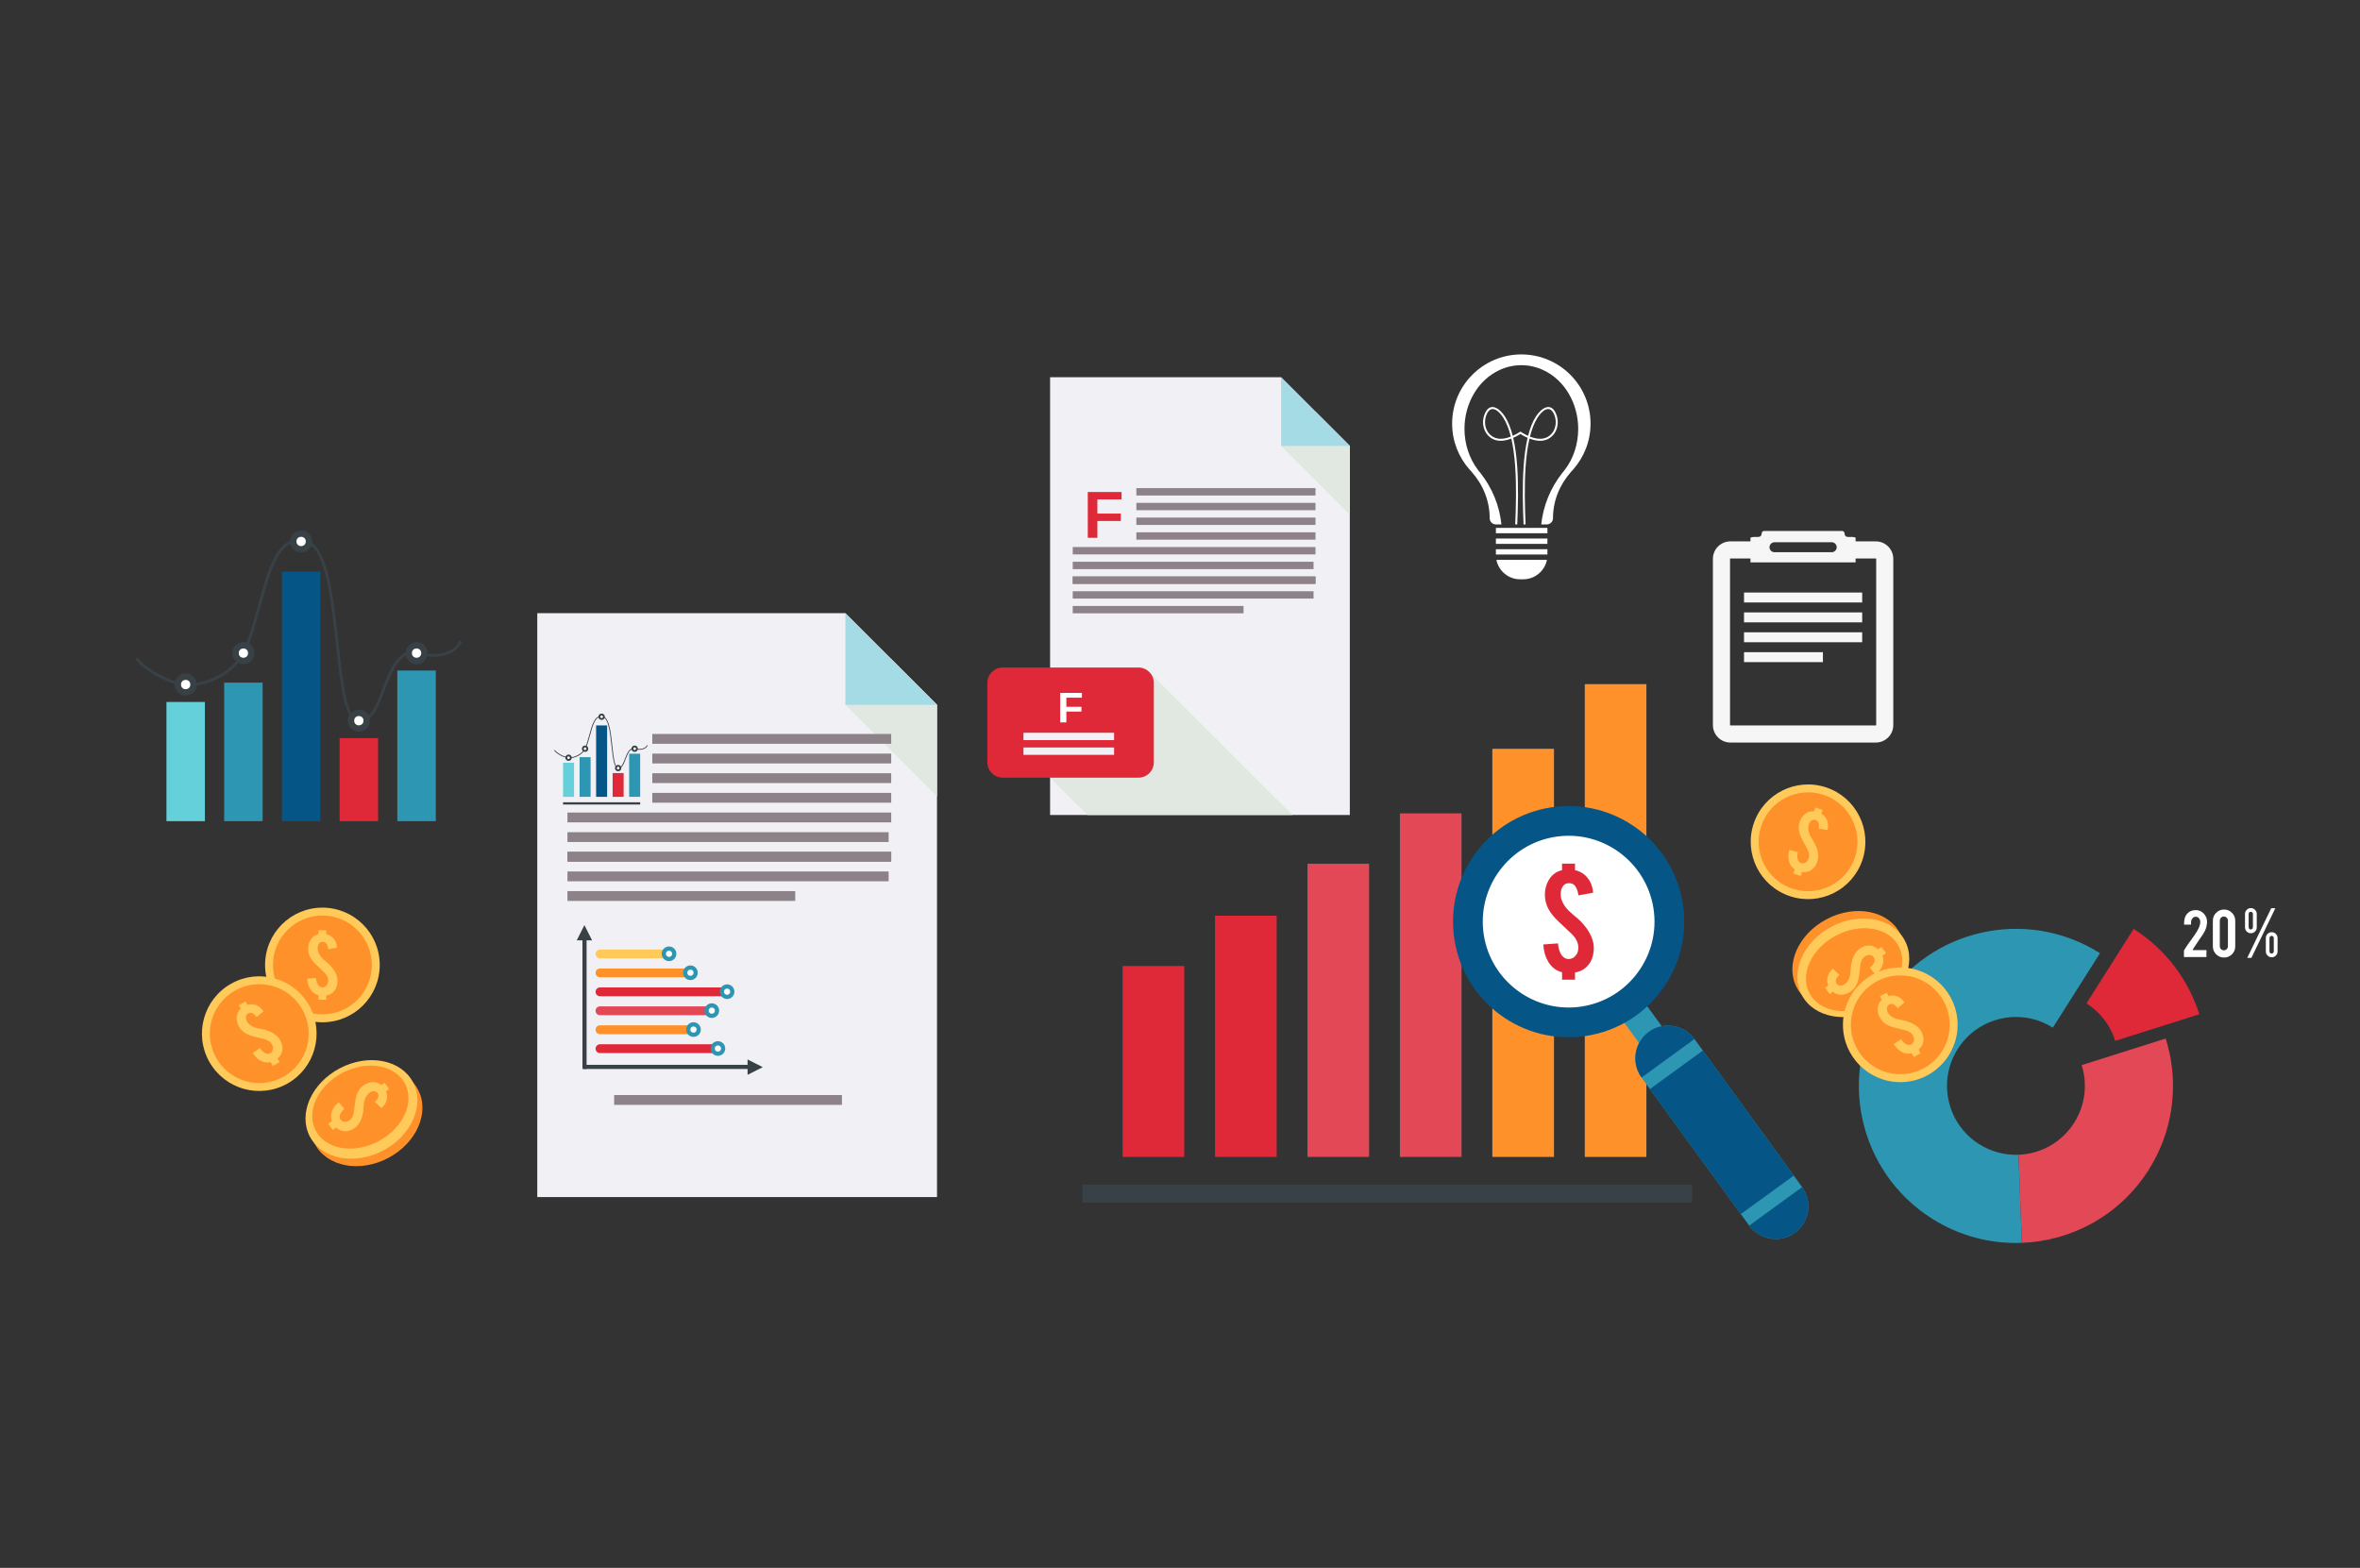 <?xml version="1.0" encoding="utf-8"?>
<!-- Generator: Adobe Illustrator 17.0.0, SVG Export Plug-In . SVG Version: 6.00 Build 0)  -->
<!DOCTYPE svg PUBLIC "-//W3C//DTD SVG 1.1//EN" "http://www.w3.org/Graphics/SVG/1.1/DTD/svg11.dtd">
<svg version="1.1" id="Layer_1" xmlns="http://www.w3.org/2000/svg" xmlns:xlink="http://www.w3.org/1999/xlink" x="0px" y="0px"
	 width="479.667px" height="318.667px" viewBox="0 0 479.667 318.667" enable-background="new 0 0 479.667 318.667"
	 xml:space="preserve">
<rect x="0" y="0" width="479.667" height="318.667" fill="#333333" stroke="none"/>
<path fill-rule="evenodd" clip-rule="evenodd" fill="#2D96B3" d="M426.82,193.74l-9.588,15.134
	c-6.534-4.139-15.187-2.198-19.326,4.338c-4.14,6.533-2.199,15.187,4.336,19.326c2.489,1.576,5.285,2.27,8.022,2.164l0.675,17.906
	c-6.239,0.24-12.613-1.342-18.285-4.936c-14.893-9.435-19.318-29.157-9.883-44.048C392.206,188.73,411.927,184.308,426.82,193.74z"
	/>
<path fill-rule="evenodd" clip-rule="evenodd" fill="#DF2938" d="M424.07,203.939l9.587-15.134
	c6.616,4.191,11.165,10.413,13.353,17.339l-17.082,5.403C428.968,208.507,426.973,205.779,424.07,203.939z"/>
<path fill-rule="evenodd" clip-rule="evenodd" fill="#E34856" d="M423.09,216.482l17.081-5.403c0.832,2.631,1.322,5.365,1.454,8.131
	c0.205,4.288-0.452,8.645-2.03,12.802c-0.752,1.981-1.714,3.917-2.893,5.776c-5.841,9.221-15.624,14.427-25.763,14.82l-0.675-17.906
	c4.449-0.171,8.742-2.454,11.305-6.499C423.869,224.569,424.291,220.284,423.09,216.482z"/>
<path fill-rule="evenodd" clip-rule="evenodd" fill="#FFFFFF" d="M443.907,187.674c0-0.903,0.245-1.591,0.732-2.068
	c0.421-0.42,0.975-0.632,1.661-0.632c0.631,0,1.168,0.237,1.611,0.707c0.445,0.473,0.666,1.021,0.666,1.65
	c0,0.651-0.145,1.277-0.435,1.881c-0.157,0.333-0.527,0.909-1.107,1.722c-0.157,0.224-0.391,0.573-0.7,1.043l-0.258,0.389
	c-0.167,0.252-0.293,0.452-0.381,0.601c-0.041,0.075-0.061,0.121-0.061,0.137h2.822v1.404h-4.571v-1.317
	c0-0.031,0.105-0.206,0.315-0.523c0.096-0.15,0.206-0.311,0.328-0.489l0.373-0.539c0.22-0.299,0.564-0.776,1.034-1.436
	c0.443-0.617,0.773-1.177,0.993-1.679c0.179-0.411,0.268-0.791,0.268-1.146c0-0.29-0.083-0.536-0.244-0.738
	c-0.178-0.212-0.409-0.318-0.689-0.318c-0.403,0-0.689,0.23-0.857,0.688c-0.055,0.153-0.083,0.333-0.083,0.545v0.364h-1.415V187.674
	L443.907,187.674z M454.312,192.342c0,0.632-0.224,1.171-0.67,1.613c-0.444,0.439-0.98,0.66-1.604,0.66
	c-0.634,0-1.171-0.221-1.613-0.666c-0.445-0.442-0.666-0.978-0.666-1.607v-5.204c0-0.632,0.223-1.171,0.669-1.616
	c0.445-0.442,0.982-0.663,1.61-0.663c0.634,0,1.172,0.221,1.612,0.669c0.441,0.445,0.661,0.981,0.661,1.61V192.342L454.312,192.342z
	 M452.823,187.11c0-0.227-0.08-0.424-0.243-0.585c-0.163-0.162-0.357-0.243-0.585-0.243c-0.228,0-0.421,0.081-0.582,0.243
	c-0.159,0.162-0.24,0.358-0.24,0.585v5.21c0,0.227,0.081,0.424,0.24,0.585c0.16,0.162,0.353,0.243,0.582,0.243
	c0.228,0,0.423-0.081,0.585-0.243c0.163-0.162,0.243-0.358,0.243-0.585V187.11L452.823,187.11z M458.684,188.49
	c0,0.327-0.118,0.604-0.353,0.838c-0.236,0.234-0.516,0.349-0.841,0.349c-0.331,0-0.61-0.115-0.845-0.349
	c-0.234-0.234-0.35-0.511-0.35-0.838v-2.725c0-0.33,0.116-0.613,0.35-0.847c0.234-0.234,0.514-0.352,0.845-0.352
	c0.33,0,0.61,0.121,0.845,0.355c0.234,0.237,0.35,0.517,0.35,0.844V188.49L458.684,188.49z M457.034,188.474
	c0,0.118,0.041,0.224,0.125,0.308c0.085,0.081,0.188,0.125,0.31,0.125c0.121,0,0.225-0.044,0.308-0.125
	c0.084-0.084,0.125-0.19,0.125-0.308v-2.722c0-0.121-0.041-0.224-0.125-0.311c-0.083-0.081-0.187-0.125-0.308-0.125
	c-0.121,0-0.225,0.044-0.31,0.125c-0.083,0.087-0.125,0.19-0.125,0.311V188.474L457.034,188.474z M461.724,189.464
	c0.331,0,0.612,0.115,0.845,0.352c0.23,0.237,0.346,0.517,0.346,0.841v2.725c0,0.33-0.118,0.607-0.352,0.838
	c-0.234,0.227-0.512,0.342-0.839,0.342c-0.33,0-0.612-0.115-0.846-0.346c-0.233-0.23-0.351-0.511-0.351-0.835v-2.725
	c0-0.327,0.118-0.61,0.351-0.844C461.112,189.58,461.393,189.464,461.724,189.464L461.724,189.464z M462.144,190.648
	c0-0.121-0.044-0.227-0.128-0.308c-0.086-0.084-0.189-0.128-0.312-0.128c-0.123,0-0.227,0.044-0.312,0.128
	c-0.084,0.081-0.127,0.187-0.127,0.308v2.719c0,0.121,0.043,0.227,0.127,0.308c0.086,0.084,0.189,0.128,0.312,0.128
	c0.123,0,0.227-0.044,0.312-0.128c0.084-0.081,0.128-0.187,0.128-0.308V190.648L462.144,190.648z M457.597,194.68l4.861-10.089
	h-0.834l-4.872,10.089H457.597z"/>
<rect x="228.17" y="196.341" fill-rule="evenodd" clip-rule="evenodd" fill="#DF2938" width="12.525" height="38.8"/>
<rect x="246.958" y="186.111" fill-rule="evenodd" clip-rule="evenodd" fill="#DF2938" width="12.522" height="49.03"/>
<rect x="265.743" y="175.549" fill-rule="evenodd" clip-rule="evenodd" fill="#E34856" width="12.525" height="59.592"/>
<rect x="284.53" y="165.319" fill-rule="evenodd" clip-rule="evenodd" fill="#E34856" width="12.525" height="69.822"/>
<rect x="219.988" y="240.756" fill-rule="evenodd" clip-rule="evenodd" fill="#384146" width="123.943" height="3.675"/>
<rect x="303.318" y="152.191" fill-rule="evenodd" clip-rule="evenodd" fill="#FE912A" width="12.525" height="82.95"/>
<rect x="322.105" y="139.049" fill-rule="evenodd" clip-rule="evenodd" fill="#FE912A" width="12.525" height="96.092"/>
<rect x="330.774" y="201.62" transform="matrix(0.809 -0.588 0.588 0.809 -58.348 236.047)" fill-rule="evenodd" clip-rule="evenodd" fill="#2D96B3" width="5.749" height="12.177"/>
<circle fill-rule="evenodd" clip-rule="evenodd" fill="#FFFFFF" cx="318.822" cy="187.32" r="18.245"/>
<path fill-rule="evenodd" clip-rule="evenodd" fill="#055586" d="M342.189,184.854c1.363,12.904-7.996,24.469-20.9,25.832
	c-12.904,1.363-24.469-7.995-25.832-20.899c-1.36-12.905,7.996-24.47,20.9-25.832C329.261,162.592,340.826,171.95,342.189,184.854
	L342.189,184.854z M336.18,185.488c-1.01-9.573-9.616-16.536-19.19-15.525c-9.572,1.01-16.535,9.616-15.525,19.189
	c1.01,9.573,9.616,16.535,19.19,15.525C330.23,203.667,337.19,195.062,336.18,185.488z"/>
<path fill-rule="evenodd" clip-rule="evenodd" fill="#2D96B3" d="M335.109,209.715L335.109,209.715
	c-2.959,2.151-3.619,6.331-1.468,9.289l21.884,30.094c2.151,2.959,6.333,3.618,9.292,1.468l0,0c2.959-2.151,3.619-6.332,1.468-9.29
	l-21.887-30.094C342.247,208.223,338.065,207.564,335.109,209.715z"/>
<path fill-rule="evenodd" clip-rule="evenodd" fill="#055586" d="M335.109,209.715L335.109,209.715
	c-2.959,2.151-3.619,6.331-1.468,9.289l10.757-7.823C342.247,208.223,338.065,207.564,335.109,209.715L335.109,209.715z
	 M335.342,221.345l10.76-7.823l18.478,25.413l-10.757,7.823L335.342,221.345L335.342,221.345z M355.528,249.098
	c2.151,2.959,6.33,3.618,9.289,1.468l0,0c2.959-2.151,3.619-6.332,1.468-9.29L355.528,249.098z"/>
<path fill-rule="evenodd" clip-rule="evenodd" fill="#DF2938" d="M323.932,192.42c0.041,1.771-0.455,3.149-1.494,4.136
	c-0.625,0.581-1.401,0.951-2.32,1.116v1.445h-2.632v-1.509c-1.234-0.32-2.18-1.051-2.848-2.203c-0.569-0.986-0.89-2.133-0.966-3.446
	l2.971-0.216c0.128,1.218,0.441,2.079,0.931,2.597c0.374,0.403,0.799,0.597,1.281,0.573c0.68-0.023,1.217-0.355,1.622-1.002
	c0.207-0.316,0.312-0.77,0.312-1.364c0-0.843-0.382-1.69-1.147-2.541c-0.624-0.582-1.55-1.452-2.775-2.611
	c-0.951-0.909-1.64-1.741-2.066-2.496c-0.537-0.943-0.805-1.963-0.805-3.069c0-1.062,0.251-2.029,0.753-2.907
	c0.61-1.082,1.523-1.771,2.737-2.068v-1.328h2.632v1.328c0.832,0.189,1.52,0.54,2.069,1.052c0.963,0.897,1.503,2.076,1.608,3.531
	l-2.988,0.543c-0.088-0.832-0.33-1.493-0.724-1.987c-0.26-0.327-0.668-0.492-1.217-0.492c-0.569,0-1.001,0.25-1.296,0.755
	c-0.245,0.404-0.362,0.908-0.362,1.509c0,0.943,0.403,1.906,1.217,2.888c0.295,0.35,0.75,0.785,1.363,1.298
	c0.724,0.593,1.205,1.013,1.447,1.267c0.765,0.785,1.351,1.54,1.76,2.264C323.597,190.551,323.909,191.533,323.932,192.42z"/>
<path fill-rule="evenodd" clip-rule="evenodd" fill="#FFFFFF" d="M304.041,107.294L304.041,107.294h10.468v1.083h-10.468V107.294
	L304.041,107.294z M314.509,109.458L314.509,109.458v1.083h-10.468v-1.083H314.509L314.509,109.458z M314.509,111.622
	L314.509,111.622v1.081h-10.468v-1.081H314.509L314.509,111.622z M314.419,113.785L314.419,113.785
	c-0.446,2.246-2.44,3.953-4.809,3.953h-0.665c-2.373,0-4.363-1.707-4.809-3.953H314.419L314.419,113.785z M309.21,72.036
	L309.21,72.036c-7.768,0-14.066,6.297-14.066,14.066c0,3.557,1.322,6.805,3.499,9.283l0,0c0.134,0.139,0.263,0.291,0.397,0.433
	c2.375,2.668,3.735,5.93,3.735,9.503c0,0.697,0.569,1.267,1.266,1.267h1.124c-0.409-3.843-1.882-7.439-4.278-10.466l-0.023-0.029
	l-0.038-0.047c-0.108-0.123-0.21-0.249-0.309-0.377l-0.014-0.022l-0.026-0.031l-0.009-0.01c-1.868-2.415-2.816-5.415-2.816-8.458
	c0-4.952,2.597-9.892,7.217-11.984c1.369-0.619,2.839-0.943,4.342-0.943c1.503,0,2.974,0.323,4.342,0.943
	c4.62,2.092,7.217,7.032,7.217,11.984c0,3.051-0.937,6.085-2.839,8.488l-0.023,0.027c-0.102,0.129-0.204,0.257-0.309,0.382
	l-0.032,0.036l-0.029,0.038c-2.393,3.032-3.872,6.623-4.281,10.467h1.124c0.697,0,1.266-0.571,1.266-1.267
	c0-3.573,1.363-6.835,3.735-9.503c0.129-0.135,0.254-0.271,0.377-0.41l0.02-0.023l0,0c2.177-2.478,3.499-5.726,3.499-9.283
	C323.276,78.333,316.978,72.036,309.21,72.036L309.21,72.036z M307.967,106.58L307.967,106.58c0.149-3.537,0.271-7.816-0.012-11.792
	c-0.14-2.009-0.385-3.937-0.782-5.65c-0.616,0.235-1.24,0.395-1.844,0.442c-3.064,0.24-4.707-2.921-3.513-5.574
	c1.065-2.374,2.994-1.026,4.077,0.682c0.671,1.055,1.182,2.384,1.564,3.891c0.467-0.207,0.922-0.456,1.357-0.728
	c0.079-0.05,0.146-0.094,0.204-0.133l0.003,0.002l0.003,0.001l0.341,0.216c0.388,0.238,0.8,0.457,1.217,0.642
	c0.382-1.507,0.893-2.836,1.561-3.891c1.086-1.708,3.015-3.056,4.08-0.682c1.191,2.653-0.452,5.814-3.517,5.574
	c-0.604-0.048-1.228-0.207-1.841-0.442c-0.397,1.712-0.642,3.64-0.785,5.65c-0.28,3.975-0.157,8.255-0.009,11.792l-0.411,0.016
	c-0.146-3.551-0.268-7.846,0.012-11.835c0.146-2.053,0.4-4.026,0.811-5.778c-0.505-0.221-1.001-0.487-1.465-0.779
	c-0.464,0.293-0.957,0.558-1.462,0.779c0.409,1.752,0.662,3.725,0.808,5.778c0.283,3.989,0.16,8.285,0.012,11.835L307.967,106.58
	L307.967,106.58z M307.074,88.738L307.074,88.738c-0.592,0.231-1.197,0.389-1.774,0.434c-2.758,0.216-4.179-2.629-3.114-5
	c0.925-2.06,2.489-0.64,3.362,0.736C306.204,85.94,306.7,87.249,307.074,88.738L307.074,88.738z M310.961,88.738L310.961,88.738
	c0.374-1.49,0.873-2.799,1.529-3.83c0.873-1.376,2.434-2.796,3.359-0.736c1.065,2.372-0.356,5.216-3.114,5
	C312.157,89.127,311.556,88.97,310.961,88.738z"/>
<path fill-rule="evenodd" clip-rule="evenodd" fill="#F6F6F7" d="M351.685,110.035h4.094v-0.767c1.226-0.429,2.148,0.389,2.305-0.94
	c0.009-0.265,0.271-0.418,0.502-0.407h7.894h7.891c0.231-0.011,0.493,0.142,0.505,0.407c0.158,1.329,1.077,0.511,2.305,0.94h-0.032
	v0.767h4.126c1.944,0,3.534,1.591,3.534,3.535v33.811c0,1.945-1.591,3.535-3.534,3.535h-29.591c-1.946,0-3.537-1.59-3.537-3.535
	V113.57C348.148,111.625,349.738,110.035,351.685,110.035L351.685,110.035z M354.469,132.556v2.022h16.039v-2.022H354.469
	L354.469,132.556z M354.469,128.514v2.021h24.02v-2.021H354.469L354.469,128.514z M354.469,124.471v2.022h24.02v-2.022H354.469
	L354.469,124.471z M354.469,120.428v2.021h24.02v-2.021H354.469L354.469,120.428z M360.661,110.213c-0.557,0-1.013,0.455-1.013,1.01
	v0.001c0,0.556,0.455,1.01,1.013,1.01h11.635c0.557,0,1.013-0.455,1.013-1.01v-0.001c0-0.555-0.455-1.01-1.013-1.01H360.661
	L360.661,110.213z M377.149,113.514v0.789h-21.37v-0.789h-4.094c-0.032,0-0.058,0.025-0.058,0.056v33.811
	c0,0.031,0.026,0.057,0.058,0.057h29.591c0.029,0,0.055-0.026,0.055-0.057V113.57c0-0.031-0.026-0.056-0.055-0.056H377.149z"/>
<path fill-rule="evenodd" clip-rule="evenodd" fill="#FFCA5A" d="M65.531,184.474c6.435,0,11.65,5.217,11.65,11.652
	c0,6.435-5.215,11.651-11.65,11.651c-6.438,0-11.652-5.216-11.652-11.651C53.878,189.691,59.093,184.474,65.531,184.474z"/>
<path fill-rule="evenodd" clip-rule="evenodd" fill="#FE912A" d="M65.531,186.081c5.545,0,10.042,4.497,10.042,10.045
	c0,5.547-4.497,10.044-10.042,10.044c-5.55,0-10.047-4.498-10.047-10.044C55.483,190.578,59.98,186.081,65.531,186.081z"/>
<path fill-rule="evenodd" clip-rule="evenodd" fill="#FFCA5A" d="M68.592,199.183c0.023,1.061-0.274,1.888-0.896,2.479
	c-0.374,0.349-0.837,0.57-1.392,0.669v0.866h-1.576v-0.905c-0.741-0.192-1.307-0.63-1.707-1.32
	c-0.341-0.591-0.534-1.279-0.581-2.066l1.78-0.129c0.079,0.73,0.265,1.246,0.56,1.555c0.225,0.242,0.479,0.358,0.767,0.344
	c0.406-0.014,0.73-0.212,0.972-0.6c0.126-0.189,0.187-0.461,0.187-0.817c0-0.506-0.228-1.013-0.689-1.524
	c-0.374-0.348-0.925-0.87-1.66-1.564c-0.569-0.545-0.984-1.043-1.24-1.496c-0.321-0.565-0.482-1.178-0.482-1.84
	c0-0.637,0.149-1.216,0.452-1.743c0.365-0.649,0.911-1.062,1.64-1.239v-0.797h1.576v0.797c0.499,0.112,0.913,0.322,1.24,0.629
	c0.578,0.538,0.902,1.244,0.966,2.117l-1.792,0.326c-0.052-0.499-0.198-0.896-0.432-1.191c-0.158-0.196-0.403-0.296-0.73-0.296
	c-0.344,0-0.601,0.15-0.779,0.452c-0.146,0.242-0.219,0.545-0.219,0.905c0,0.565,0.242,1.143,0.73,1.731
	c0.181,0.21,0.452,0.471,0.82,0.778c0.432,0.355,0.721,0.607,0.867,0.759c0.458,0.471,0.811,0.924,1.054,1.357
	C68.391,198.063,68.578,198.651,68.592,199.183z"/>
<path fill-rule="evenodd" clip-rule="evenodd" fill="#FFCA5A" d="M46.994,199.922c5.612-3.148,12.715-1.149,15.861,4.463
	c3.149,5.613,1.15,12.714-4.462,15.862c-5.615,3.147-12.715,1.149-15.864-4.463C39.383,210.172,41.382,203.07,46.994,199.922z"/>
<path fill-rule="evenodd" clip-rule="evenodd" fill="#FE912A" d="M47.779,201.324c4.838-2.714,10.961-0.991,13.675,3.848
	c2.714,4.839,0.992,10.961-3.846,13.674c-4.841,2.714-10.961,0.992-13.675-3.847C41.219,210.16,42.941,204.038,47.779,201.324z"/>
<path fill-rule="evenodd" clip-rule="evenodd" fill="#FFCA5A" d="M56.858,211.253c0.543,0.913,0.686,1.78,0.432,2.6
	c-0.155,0.487-0.452,0.908-0.884,1.264l0.423,0.755l-1.377,0.772l-0.441-0.789c-0.738,0.193-1.45,0.089-2.136-0.318
	c-0.587-0.348-1.088-0.854-1.515-1.518l1.488-0.983c0.426,0.598,0.84,0.957,1.249,1.084c0.315,0.101,0.592,0.077,0.837-0.076
	c0.347-0.211,0.534-0.543,0.554-1c0.017-0.225-0.061-0.494-0.236-0.804c-0.248-0.441-0.694-0.772-1.345-0.992
	c-0.496-0.122-1.234-0.305-2.215-0.552c-0.765-0.196-1.369-0.429-1.812-0.698c-0.557-0.336-0.998-0.791-1.322-1.369
	c-0.312-0.556-0.464-1.134-0.458-1.741c0.003-0.744,0.277-1.372,0.823-1.883l-0.388-0.695l1.377-0.772l0.388,0.694
	c0.49-0.145,0.954-0.164,1.389-0.056c0.768,0.187,1.395,0.645,1.879,1.374l-1.404,1.16c-0.292-0.409-0.613-0.684-0.963-0.827
	c-0.234-0.094-0.493-0.061-0.779,0.099c-0.298,0.168-0.449,0.424-0.458,0.775c-0.009,0.282,0.079,0.582,0.254,0.895
	c0.277,0.493,0.77,0.878,1.482,1.153c0.26,0.096,0.625,0.19,1.094,0.279c0.551,0.098,0.928,0.176,1.129,0.238
	c0.63,0.186,1.159,0.409,1.582,0.668C56.134,210.375,56.587,210.796,56.858,211.253z"/>
<path fill-rule="evenodd" clip-rule="evenodd" fill="#FFCA5A" d="M371.17,160.037c6.102,2.035,9.403,8.634,7.369,14.739
	c-2.037,6.104-8.635,9.404-14.74,7.369c-6.105-2.035-9.403-8.634-7.369-14.739C358.464,161.302,365.065,158.003,371.17,160.037z"/>
<path fill-rule="evenodd" clip-rule="evenodd" fill="#FE912A" d="M370.662,161.561c5.262,1.755,8.107,7.443,6.35,12.706
	c-1.754,5.263-7.442,8.108-12.703,6.353c-5.265-1.755-8.107-7.443-6.356-12.705C359.71,162.651,365.397,159.808,370.662,161.561z"/>
<path fill-rule="evenodd" clip-rule="evenodd" fill="#FFCA5A" d="M369.422,174.959c-0.312,1.016-0.855,1.705-1.634,2.068
	c-0.464,0.213-0.975,0.277-1.529,0.196l-0.274,0.821l-1.497-0.5l0.286-0.859c-0.639-0.415-1.042-1.01-1.202-1.792
	c-0.134-0.669-0.099-1.382,0.105-2.143l1.73,0.441c-0.158,0.716-0.143,1.266,0.038,1.653c0.134,0.3,0.341,0.491,0.619,0.569
	c0.391,0.116,0.762,0.029,1.112-0.262c0.178-0.14,0.324-0.379,0.438-0.716c0.16-0.48,0.102-1.034-0.172-1.663
	c-0.245-0.449-0.604-1.119-1.083-2.01c-0.368-0.697-0.601-1.301-0.7-1.811c-0.128-0.638-0.088-1.269,0.123-1.898
	c0.201-0.604,0.525-1.107,0.981-1.51c0.552-0.5,1.199-0.719,1.946-0.657l0.251-0.756l1.5,0.499l-0.254,0.756
	c0.438,0.266,0.765,0.595,0.978,0.99c0.376,0.693,0.461,1.465,0.245,2.314l-1.801-0.258c0.105-0.489,0.093-0.912-0.035-1.267
	c-0.088-0.236-0.289-0.407-0.598-0.511c-0.327-0.108-0.619-0.048-0.881,0.183c-0.216,0.184-0.379,0.448-0.493,0.79
	c-0.178,0.536-0.131,1.161,0.146,1.873c0.102,0.256,0.277,0.589,0.528,0.997c0.298,0.474,0.493,0.805,0.584,0.995
	c0.286,0.592,0.476,1.132,0.572,1.621C369.585,173.833,369.576,174.451,369.422,174.959z"/>
<ellipse transform="matrix(0.466 0.885 -0.885 0.466 373.321 -228.107)" fill-rule="evenodd" clip-rule="evenodd" fill="#FE912A" cx="375.562" cy="195.102" rx="9.45" ry="11.845"/>
<ellipse transform="matrix(0.466 0.885 -0.885 0.466 375.198 -228.204)" fill-rule="evenodd" clip-rule="evenodd" fill="#FFCA5A" cx="376.586" cy="196.617" rx="9.449" ry="11.845"/>
<ellipse transform="matrix(0.466 0.885 -0.885 0.466 375.608 -228.178)" fill-rule="evenodd" clip-rule="evenodd" fill="#FE912A" cx="376.792" cy="197.007" rx="7.853" ry="10.248"/>
<path fill-rule="evenodd" clip-rule="evenodd" fill="#FFCA5A" d="M377.814,192.951c0.843-0.644,1.687-0.889,2.533-0.732
	c0.502,0.098,0.951,0.343,1.357,0.732l0.7-0.508l0.928,1.277l-0.733,0.532c0.28,0.711,0.257,1.428-0.067,2.157
	c-0.277,0.624-0.721,1.183-1.331,1.682l-1.15-1.365c0.543-0.492,0.852-0.946,0.931-1.366c0.064-0.323,0.006-0.598-0.175-0.824
	c-0.248-0.321-0.598-0.465-1.056-0.434c-0.225,0.011-0.482,0.12-0.77,0.329c-0.409,0.297-0.686,0.78-0.829,1.452
	c-0.061,0.507-0.16,1.262-0.292,2.265c-0.105,0.781-0.266,1.408-0.482,1.882c-0.268,0.592-0.668,1.082-1.205,1.471
	c-0.517,0.375-1.074,0.594-1.675,0.658c-0.741,0.085-1.395-0.115-1.967-0.598l-0.645,0.468l-0.928-1.277l0.645-0.468
	c-0.201-0.47-0.274-0.928-0.216-1.374c0.093-0.783,0.476-1.459,1.144-2.024l1.316,1.259c-0.371,0.336-0.607,0.686-0.709,1.051
	c-0.067,0.242-0.003,0.499,0.19,0.764c0.201,0.277,0.473,0.398,0.823,0.364c0.283-0.025,0.569-0.144,0.861-0.355
	c0.455-0.332,0.782-0.867,0.972-1.607c0.064-0.268,0.117-0.641,0.149-1.119c0.032-0.56,0.067-0.941,0.105-1.148
	c0.111-0.649,0.271-1.198,0.479-1.651C377.027,193.771,377.391,193.274,377.814,192.951z"/>
<path fill-rule="evenodd" clip-rule="evenodd" fill="#FE912A" d="M70.086,218.639c5.79-3.046,12.455-1.772,14.886,2.846
	c2.428,4.619-0.295,10.832-6.084,13.879c-5.787,3.047-12.452,1.772-14.883-2.847C61.577,227.899,64.299,221.686,70.086,218.639z"/>
<path fill-rule="evenodd" clip-rule="evenodd" fill="#FFCA5A" d="M69.062,217.125c5.79-3.047,12.455-1.772,14.886,2.846
	c2.428,4.618-0.295,10.832-6.085,13.878c-5.787,3.047-12.452,1.773-14.883-2.845C60.552,226.385,63.275,220.171,69.062,217.125z"/>
<ellipse transform="matrix(-0.466 -0.885 0.885 -0.466 -91.83 394.746)" fill-rule="evenodd" clip-rule="evenodd" fill="#FE912A" cx="73.258" cy="225.097" rx="7.852" ry="10.249"/>
<path fill-rule="evenodd" clip-rule="evenodd" fill="#FFCA5A" d="M72.237,229.154c-0.843,0.644-1.69,0.889-2.533,0.732
	c-0.502-0.098-0.954-0.344-1.357-0.732l-0.7,0.508l-0.928-1.278l0.733-0.532c-0.28-0.71-0.257-1.427,0.064-2.156
	c0.277-0.624,0.724-1.183,1.334-1.682l1.15,1.365c-0.543,0.492-0.852,0.946-0.931,1.366c-0.064,0.323-0.009,0.598,0.172,0.824
	c0.251,0.32,0.601,0.465,1.057,0.434c0.228-0.011,0.484-0.12,0.773-0.329c0.409-0.297,0.686-0.78,0.829-1.451
	c0.061-0.508,0.158-1.263,0.289-2.265c0.108-0.781,0.268-1.409,0.482-1.881c0.271-0.592,0.671-1.082,1.208-1.472
	c0.514-0.374,1.071-0.593,1.675-0.657c0.738-0.086,1.395,0.114,1.967,0.598l0.645-0.468l0.925,1.277l-0.645,0.468
	c0.204,0.47,0.277,0.927,0.219,1.373c-0.096,0.784-0.479,1.46-1.147,2.025l-1.313-1.26c0.371-0.336,0.607-0.686,0.709-1.051
	c0.064-0.241,0.003-0.498-0.19-0.764c-0.201-0.277-0.476-0.397-0.823-0.363c-0.283,0.025-0.569,0.144-0.861,0.355
	c-0.458,0.332-0.782,0.867-0.972,1.608c-0.067,0.267-0.117,0.641-0.152,1.118c-0.032,0.56-0.067,0.941-0.105,1.148
	c-0.108,0.649-0.268,1.198-0.479,1.651C73.025,228.333,72.657,228.83,72.237,229.154z"/>
<circle fill-rule="evenodd" clip-rule="evenodd" fill="#FFCA5A" cx="386.228" cy="208.29" r="11.652"/>
<circle fill-rule="evenodd" clip-rule="evenodd" fill="#FE912A" cx="386.228" cy="208.29" r="10.045"/>
<path fill-rule="evenodd" clip-rule="evenodd" fill="#FFCA5A" d="M390.392,209.458c0.543,0.914,0.686,1.78,0.432,2.601
	c-0.155,0.487-0.452,0.907-0.884,1.264l0.423,0.755l-1.377,0.772l-0.444-0.789c-0.735,0.194-1.447,0.089-2.133-0.317
	c-0.587-0.349-1.088-0.854-1.515-1.519l1.488-0.983c0.426,0.598,0.84,0.958,1.249,1.084c0.312,0.101,0.592,0.077,0.838-0.076
	c0.347-0.211,0.534-0.542,0.554-0.999c0.017-0.226-0.061-0.495-0.236-0.805c-0.248-0.441-0.695-0.772-1.345-0.992
	c-0.496-0.121-1.234-0.305-2.215-0.552c-0.765-0.196-1.369-0.429-1.812-0.699c-0.557-0.336-0.998-0.79-1.322-1.368
	c-0.312-0.555-0.464-1.134-0.458-1.741c0-0.745,0.277-1.372,0.823-1.883l-0.388-0.695l1.377-0.773l0.388,0.695
	c0.49-0.146,0.954-0.165,1.389-0.057c0.768,0.187,1.395,0.644,1.879,1.374l-1.404,1.161c-0.292-0.409-0.613-0.684-0.963-0.827
	c-0.231-0.094-0.493-0.061-0.779,0.099c-0.298,0.168-0.449,0.425-0.458,0.776c-0.009,0.282,0.076,0.582,0.254,0.895
	c0.277,0.494,0.77,0.878,1.482,1.153c0.26,0.096,0.625,0.19,1.094,0.279c0.552,0.098,0.928,0.176,1.126,0.238
	c0.633,0.186,1.162,0.409,1.588,0.668C389.671,208.579,390.121,209.002,390.392,209.458z"/>
<polygon fill-rule="evenodd" clip-rule="evenodd" fill="#F1F1F5" points="213.43,76.676 260.382,76.676 274.351,90.641 
	274.351,165.648 213.43,165.648 "/>
<polygon fill-rule="evenodd" clip-rule="evenodd" fill="#E1E8E1" points="260.385,90.641 274.351,104.607 274.351,90.641 
	267.368,83.659 "/>
<polygon fill-rule="evenodd" clip-rule="evenodd" fill="#A5DBE5" points="260.385,76.676 274.351,90.641 260.385,90.641 "/>
<polygon fill-rule="evenodd" clip-rule="evenodd" fill="#E1E8E1" points="213.43,158.059 221.021,165.648 262.699,165.648 
	233.776,136.781 "/>
<path fill-rule="evenodd" clip-rule="evenodd" fill="#DF2938" d="M203.8,135.672h27.592c1.719,0,3.125,1.405,3.125,3.124v16.139
	c0,1.718-1.407,3.124-3.125,3.124H203.8c-1.719,0-3.125-1.406-3.125-3.124v-16.139C200.675,137.077,202.081,135.672,203.8,135.672z"
	/>
<rect x="208.014" y="148.931" fill-rule="evenodd" clip-rule="evenodd" fill="#F1F1F5" width="18.42" height="1.496"/>
<rect x="208.014" y="151.924" fill-rule="evenodd" clip-rule="evenodd" fill="#F1F1F5" width="18.42" height="1.497"/>
<rect x="230.96" y="99.21" fill-rule="evenodd" clip-rule="evenodd" fill="#8C8287" width="36.411" height="1.496"/>
<rect x="230.96" y="102.203" fill-rule="evenodd" clip-rule="evenodd" fill="#8C8287" width="36.411" height="1.497"/>
<rect x="230.96" y="105.196" fill-rule="evenodd" clip-rule="evenodd" fill="#8C8287" width="36.411" height="1.497"/>
<rect x="230.96" y="108.19" fill-rule="evenodd" clip-rule="evenodd" fill="#8C8287" width="36.411" height="1.497"/>
<rect x="218.033" y="111.183" fill-rule="evenodd" clip-rule="evenodd" fill="#8C8287" width="49.338" height="1.497"/>
<rect x="218.032" y="114.177" fill-rule="evenodd" clip-rule="evenodd" fill="#8C8287" width="48.947" height="1.497"/>
<rect x="218.033" y="117.171" fill-rule="evenodd" clip-rule="evenodd" fill="#8C8287" width="49.338" height="1.497"/>
<rect x="218.033" y="117.171" fill-rule="evenodd" clip-rule="evenodd" fill="#8C8287" width="49.338" height="1.497"/>
<rect x="218.032" y="120.164" fill-rule="evenodd" clip-rule="evenodd" fill="#8C8287" width="48.947" height="1.497"/>
<rect x="218.032" y="123.157" fill-rule="evenodd" clip-rule="evenodd" fill="#8C8287" width="34.715" height="1.497"/>
<polygon fill-rule="evenodd" clip-rule="evenodd" fill="#DF2938" points="223.04,101.506 223.04,104.383 227.803,104.383 
	227.803,105.889 223.04,105.889 223.04,109.308 221.088,109.308 221.088,100 227.954,100 227.954,101.506 "/>
<polygon fill-rule="evenodd" clip-rule="evenodd" fill="#FFFFFF" points="216.737,141.802 216.737,143.654 219.804,143.654 
	219.804,144.624 216.737,144.624 216.737,146.824 215.482,146.824 215.482,140.832 219.9,140.832 219.9,141.802 "/>
<rect x="33.83" y="142.672" fill-rule="evenodd" clip-rule="evenodd" fill="#64D0DA" width="7.821" height="24.228"/>
<rect x="45.562" y="138.745" fill-rule="evenodd" clip-rule="evenodd" fill="#2D96B3" width="7.821" height="28.155"/>
<rect x="57.293" y="116.198" fill-rule="evenodd" clip-rule="evenodd" fill="#055586" width="7.821" height="50.701"/>
<rect x="69.025" y="150.018" fill-rule="evenodd" clip-rule="evenodd" fill="#DF2938" width="7.821" height="16.882"/>
<rect x="80.756" y="136.283" fill-rule="evenodd" clip-rule="evenodd" fill="#2D96B3" width="7.821" height="30.617"/>
<path fill-rule="evenodd" clip-rule="evenodd" fill="#384146" d="M27.978,133.646c0.695,1.004,2.433,2.37,4.476,3.457
	c1.713,0.91,3.629,1.615,5.307,1.735l0.017,0.002c1.774,0.228,4.299-0.339,6.613-1.599c1.963-1.069,3.767-2.635,4.822-4.634
	c1.288-2.491,2.24-5.99,3.19-9.491c1.941-7.138,3.882-14.276,8.815-13.361c5.25-0.522,6.495,10.824,7.617,21.068
	c0.883,8.06,1.689,15.416,4.095,15.361l0.039,0.001c2.247,0.257,3.475-2.919,4.76-6.245c1.559-4.035,3.199-8.279,6.999-7.484
	l0.012,0.004c2.248,0.579,4.131,0.542,5.567,0.148c1.677-0.46,2.732-1.401,3.025-2.399l0.562,0.165
	c-0.347,1.182-1.547,2.282-3.435,2.799c-1.522,0.417-3.503,0.459-5.853-0.143l0,0c-3.314-0.693-4.862,3.314-6.333,7.123
	c-1.367,3.54-2.674,6.921-5.366,6.616c-2.914,0.008-3.745-7.576-4.655-15.883c-1.096-9.995-2.31-21.071-7.016-20.544l-0.087-0.004
	c-4.431-0.859-6.305,6.037-8.18,12.933c-0.959,3.527-1.918,7.055-3.237,9.606l-0.001,0.002c-1.113,2.11-3.005,3.757-5.061,4.877
	c-2.414,1.315-5.066,1.905-6.95,1.667l0,0c-1.768-0.125-3.765-0.857-5.541-1.801c-2.119-1.126-3.939-2.567-4.682-3.642
	L27.978,133.646z"/>
<circle fill-rule="evenodd" clip-rule="evenodd" fill="#384146" cx="72.935" cy="146.476" r="2.247"/>
<circle fill-rule="evenodd" clip-rule="evenodd" fill="#FFFFFF" cx="72.935" cy="146.476" r="0.945"/>
<circle fill-rule="evenodd" clip-rule="evenodd" fill="#384146" cx="84.667" cy="132.742" r="2.246"/>
<circle fill-rule="evenodd" clip-rule="evenodd" fill="#FFFFFF" cx="84.667" cy="132.742" r="0.945"/>
<circle fill-rule="evenodd" clip-rule="evenodd" fill="#384146" cx="49.472" cy="132.742" r="2.246"/>
<circle fill-rule="evenodd" clip-rule="evenodd" fill="#FFFFFF" cx="49.472" cy="132.742" r="0.945"/>
<circle fill-rule="evenodd" clip-rule="evenodd" fill="#384146" cx="37.74" cy="139.13" r="2.247"/>
<circle fill-rule="evenodd" clip-rule="evenodd" fill="#FFFFFF" cx="37.74" cy="139.131" r="0.945"/>
<circle fill-rule="evenodd" clip-rule="evenodd" fill="#384146" cx="61.203" cy="110.049" r="2.247"/>
<circle fill-rule="evenodd" clip-rule="evenodd" fill="#FFFFFF" cx="61.203" cy="110.049" r="0.945"/>
<polygon fill-rule="evenodd" clip-rule="evenodd" fill="#F1F1F5" points="109.199,124.63 171.819,124.63 190.446,143.257 
	190.446,243.295 109.199,243.295 "/>
<polygon fill-rule="evenodd" clip-rule="evenodd" fill="#E1E8E1" points="171.822,143.257 190.446,161.882 190.446,143.257 
	181.134,133.945 "/>
<polygon fill-rule="evenodd" clip-rule="evenodd" fill="#A5DBE5" points="171.822,124.63 190.446,143.257 171.822,143.257 "/>
<rect x="132.577" y="149.176" fill-rule="evenodd" clip-rule="evenodd" fill="#8C8287" width="48.559" height="1.996"/>
<rect x="132.577" y="153.168" fill-rule="evenodd" clip-rule="evenodd" fill="#8C8287" width="48.559" height="1.999"/>
<rect x="132.577" y="157.16" fill-rule="evenodd" clip-rule="evenodd" fill="#8C8287" width="48.559" height="1.996"/>
<rect x="132.577" y="161.152" fill-rule="evenodd" clip-rule="evenodd" fill="#8C8287" width="48.559" height="1.996"/>
<rect x="115.334" y="165.147" fill-rule="evenodd" clip-rule="evenodd" fill="#8C8287" width="65.803" height="1.996"/>
<rect x="115.334" y="169.139" fill-rule="evenodd" clip-rule="evenodd" fill="#8C8287" width="65.281" height="1.996"/>
<rect x="115.334" y="173.131" fill-rule="evenodd" clip-rule="evenodd" fill="#8C8287" width="65.803" height="1.996"/>
<rect x="115.334" y="173.131" fill-rule="evenodd" clip-rule="evenodd" fill="#8C8287" width="65.803" height="1.996"/>
<rect x="115.334" y="177.124" fill-rule="evenodd" clip-rule="evenodd" fill="#8C8287" width="65.281" height="1.996"/>
<rect x="115.333" y="181.116" fill-rule="evenodd" clip-rule="evenodd" fill="#8C8287" width="46.301" height="1.996"/>
<path fill-rule="evenodd" clip-rule="evenodd" fill="#F1F1F5" d="M117.084,212.052l-0.738-2.125h-3.172l-0.738,2.125h-1.745
	l3.041-8.329h2.054l3.026,8.329H117.084L117.084,212.052z M114.759,205.007l-0.035,0.128c-0.041,0.143-0.088,0.303-0.143,0.487
	c-0.056,0.181-0.394,1.179-1.016,2.991h2.393l-0.823-2.396l-0.254-0.803L114.759,205.007z"/>
<rect x="124.823" y="222.566" fill-rule="evenodd" clip-rule="evenodd" fill="#8C8287" width="46.301" height="1.996"/>
<rect x="114.44" y="155.018" fill-rule="evenodd" clip-rule="evenodd" fill="#64D0DA" width="2.238" height="6.937"/>
<rect x="117.799" y="153.894" fill-rule="evenodd" clip-rule="evenodd" fill="#2D96B3" width="2.238" height="8.06"/>
<rect x="121.158" y="147.439" fill-rule="evenodd" clip-rule="evenodd" fill="#055586" width="2.238" height="14.515"/>
<rect x="124.517" y="157.122" fill-rule="evenodd" clip-rule="evenodd" fill="#DF2938" width="2.238" height="4.833"/>
<rect x="114.44" y="163.061" fill-rule="evenodd" clip-rule="evenodd" fill="#384146" width="15.674" height="0.455"/>
<rect x="127.876" y="153.188" fill-rule="evenodd" clip-rule="evenodd" fill="#2D96B3" width="2.238" height="8.766"/>
<path fill-rule="evenodd" clip-rule="evenodd" fill="#384146" d="M112.765,152.435c0.198,0.286,0.697,0.677,1.281,0.989
	c0.49,0.26,1.039,0.461,1.52,0.496h0.003c0.508,0.067,1.231-0.096,1.894-0.458c0.563-0.306,1.08-0.753,1.38-1.325
	c0.368-0.715,0.642-1.716,0.913-2.72c0.557-2.043,1.112-4.086,2.524-3.823c1.503-0.149,1.859,3.099,2.18,6.032
	c0.254,2.305,0.485,4.412,1.173,4.398h0.012c0.642,0.073,0.995-0.835,1.363-1.789c0.446-1.156,0.916-2.37,2.005-2.142h0.003
	c0.642,0.166,1.182,0.155,1.593,0.044c0.479-0.131,0.782-0.403,0.867-0.689l0.161,0.047c-0.099,0.339-0.444,0.654-0.983,0.803
	c-0.435,0.12-1.004,0.131-1.675-0.041l0,0c-0.948-0.198-1.392,0.948-1.815,2.04c-0.391,1.013-0.765,1.982-1.535,1.894
	c-0.835,0.003-1.074-2.168-1.334-4.547c-0.312-2.863-0.662-6.035-2.008-5.883h-0.026c-1.269-0.248-1.804,1.728-2.34,3.703
	c-0.274,1.01-0.549,2.019-0.928,2.749l0,0c-0.318,0.604-0.861,1.077-1.448,1.398c-0.692,0.377-1.453,0.546-1.99,0.476l0,0
	c-0.508-0.035-1.08-0.245-1.588-0.514c-0.607-0.324-1.129-0.735-1.339-1.045L112.765,152.435z"/>
<circle fill-rule="evenodd" clip-rule="evenodd" fill="#384146" cx="125.638" cy="156.108" r="0.643"/>
<circle fill-rule="evenodd" clip-rule="evenodd" fill="#FFFFFF" cx="125.638" cy="156.108" r="0.27"/>
<circle fill-rule="evenodd" clip-rule="evenodd" fill="#384146" cx="128.997" cy="152.176" r="0.642"/>
<circle fill-rule="evenodd" clip-rule="evenodd" fill="#FFFFFF" cx="128.997" cy="152.176" r="0.271"/>
<circle fill-rule="evenodd" clip-rule="evenodd" fill="#384146" cx="118.92" cy="152.176" r="0.642"/>
<circle fill-rule="evenodd" clip-rule="evenodd" fill="#FFFFFF" cx="118.92" cy="152.176" r="0.271"/>
<circle fill-rule="evenodd" clip-rule="evenodd" fill="#384146" cx="115.561" cy="154.004" r="0.643"/>
<path fill-rule="evenodd" clip-rule="evenodd" fill="#FFFFFF" d="M115.561,153.734c0.149,0,0.268,0.12,0.268,0.271
	c0,0.149-0.12,0.271-0.268,0.271c-0.152,0-0.271-0.123-0.271-0.271C115.29,153.854,115.409,153.734,115.561,153.734z"/>
<circle fill-rule="evenodd" clip-rule="evenodd" fill="#384146" cx="122.279" cy="145.678" r="0.643"/>
<circle fill-rule="evenodd" clip-rule="evenodd" fill="#FFFFFF" cx="122.279" cy="145.678" r="0.27"/>
<path fill-rule="evenodd" clip-rule="evenodd" fill="#FFCA5A" d="M121.949,192.987h14.034c0.496,0,0.902,0.406,0.902,0.902l0,0
	c0,0.493-0.406,0.899-0.902,0.899h-14.034c-0.496,0-0.899-0.406-0.899-0.899l0,0C121.05,193.393,121.453,192.987,121.949,192.987z"
	/>
<circle fill-rule="evenodd" clip-rule="evenodd" fill="#2D96B3" cx="135.98" cy="193.857" r="1.491"/>
<circle fill-rule="evenodd" clip-rule="evenodd" fill="#FFFFFF" cx="135.98" cy="193.857" r="0.627"/>
<path fill-rule="evenodd" clip-rule="evenodd" fill="#FE912A" d="M121.949,196.839h18.382c0.496,0,0.899,0.403,0.899,0.899l0,0
	c0,0.496-0.403,0.899-0.899,0.899h-18.382c-0.496,0-0.899-0.403-0.899-0.899l0,0C121.05,197.242,121.453,196.839,121.949,196.839z"
	/>
<path fill-rule="evenodd" clip-rule="evenodd" fill="#2D96B3" d="M140.328,196.218c0.823,0,1.491,0.665,1.491,1.488
	c0,0.826-0.668,1.491-1.491,1.491c-0.823,0-1.491-0.665-1.491-1.491C138.837,196.883,139.505,196.218,140.328,196.218z"/>
<circle fill-rule="evenodd" clip-rule="evenodd" fill="#FFFFFF" cx="140.328" cy="197.707" r="0.626"/>
<path fill-rule="evenodd" clip-rule="evenodd" fill="#DF2938" d="M121.949,200.688h25.832c0.496,0,0.902,0.406,0.902,0.899l0,0
	c0,0.496-0.406,0.902-0.902,0.902h-25.832c-0.496,0-0.899-0.406-0.899-0.902l0,0C121.05,201.094,121.453,200.688,121.949,200.688z"
	/>
<path fill-rule="evenodd" clip-rule="evenodd" fill="#2D96B3" d="M147.781,200.067c0.823,0,1.488,0.668,1.488,1.491
	c0,0.823-0.665,1.488-1.488,1.488c-0.826,0-1.491-0.665-1.491-1.488C146.29,200.735,146.955,200.067,147.781,200.067z"/>
<circle fill-rule="evenodd" clip-rule="evenodd" fill="#FFFFFF" cx="147.781" cy="201.556" r="0.626"/>
<path fill-rule="evenodd" clip-rule="evenodd" fill="#E34856" d="M121.949,204.537h22.727c0.496,0,0.902,0.406,0.902,0.902l0,0
	c0,0.493-0.406,0.899-0.902,0.899h-22.727c-0.496,0-0.899-0.406-0.899-0.899l0,0C121.05,204.943,121.453,204.537,121.949,204.537z"
	/>
<path fill-rule="evenodd" clip-rule="evenodd" fill="#2D96B3" d="M144.673,203.916c0.826,0,1.491,0.668,1.491,1.491
	c0,0.823-0.665,1.491-1.491,1.491c-0.82,0-1.488-0.668-1.488-1.491C143.185,204.584,143.853,203.916,144.673,203.916z"/>
<circle fill-rule="evenodd" clip-rule="evenodd" fill="#FFFFFF" cx="144.673" cy="205.407" r="0.627"/>
<path fill-rule="evenodd" clip-rule="evenodd" fill="#FE912A" d="M121.949,208.387h19.003c0.496,0,0.899,0.406,0.899,0.902l0,0
	c0,0.496-0.403,0.902-0.899,0.902h-19.003c-0.496,0-0.899-0.406-0.899-0.902l0,0C121.05,208.792,121.453,208.387,121.949,208.387z"
	/>
<circle fill-rule="evenodd" clip-rule="evenodd" fill="#2D96B3" cx="140.95" cy="209.258" r="1.49"/>
<circle fill-rule="evenodd" clip-rule="evenodd" fill="#FFFFFF" cx="140.95" cy="209.256" r="0.627"/>
<path fill-rule="evenodd" clip-rule="evenodd" fill="#DF2938" d="M121.949,212.239h23.97c0.496,0,0.899,0.406,0.899,0.899l0,0
	c0,0.496-0.403,0.902-0.899,0.902h-23.97c-0.496,0-0.899-0.406-0.899-0.902l0,0C121.05,212.644,121.453,212.239,121.949,212.239z"/>
<circle fill-rule="evenodd" clip-rule="evenodd" fill="#2D96B3" cx="145.917" cy="213.107" r="1.49"/>
<circle fill-rule="evenodd" clip-rule="evenodd" fill="#FFFFFF" cx="145.917" cy="213.108" r="0.627"/>
<rect x="118.66" y="216.423" fill-rule="evenodd" clip-rule="evenodd" fill="#384146" width="34.027" height="0.843"/>
<rect x="118.38" y="190.699" fill-rule="evenodd" clip-rule="evenodd" fill="#384146" width="0.843" height="26.568"/>
<polygon fill-rule="evenodd" clip-rule="evenodd" fill="#384146" points="155.039,216.896 153.492,216.114 151.943,215.335 
	151.943,216.896 151.943,218.457 153.492,217.675 "/>
<polygon fill-rule="evenodd" clip-rule="evenodd" fill="#384146" points="118.783,188.026 119.562,189.576 120.341,191.125 
	118.783,191.125 117.221,191.125 118.001,189.576 "/>
</svg>
